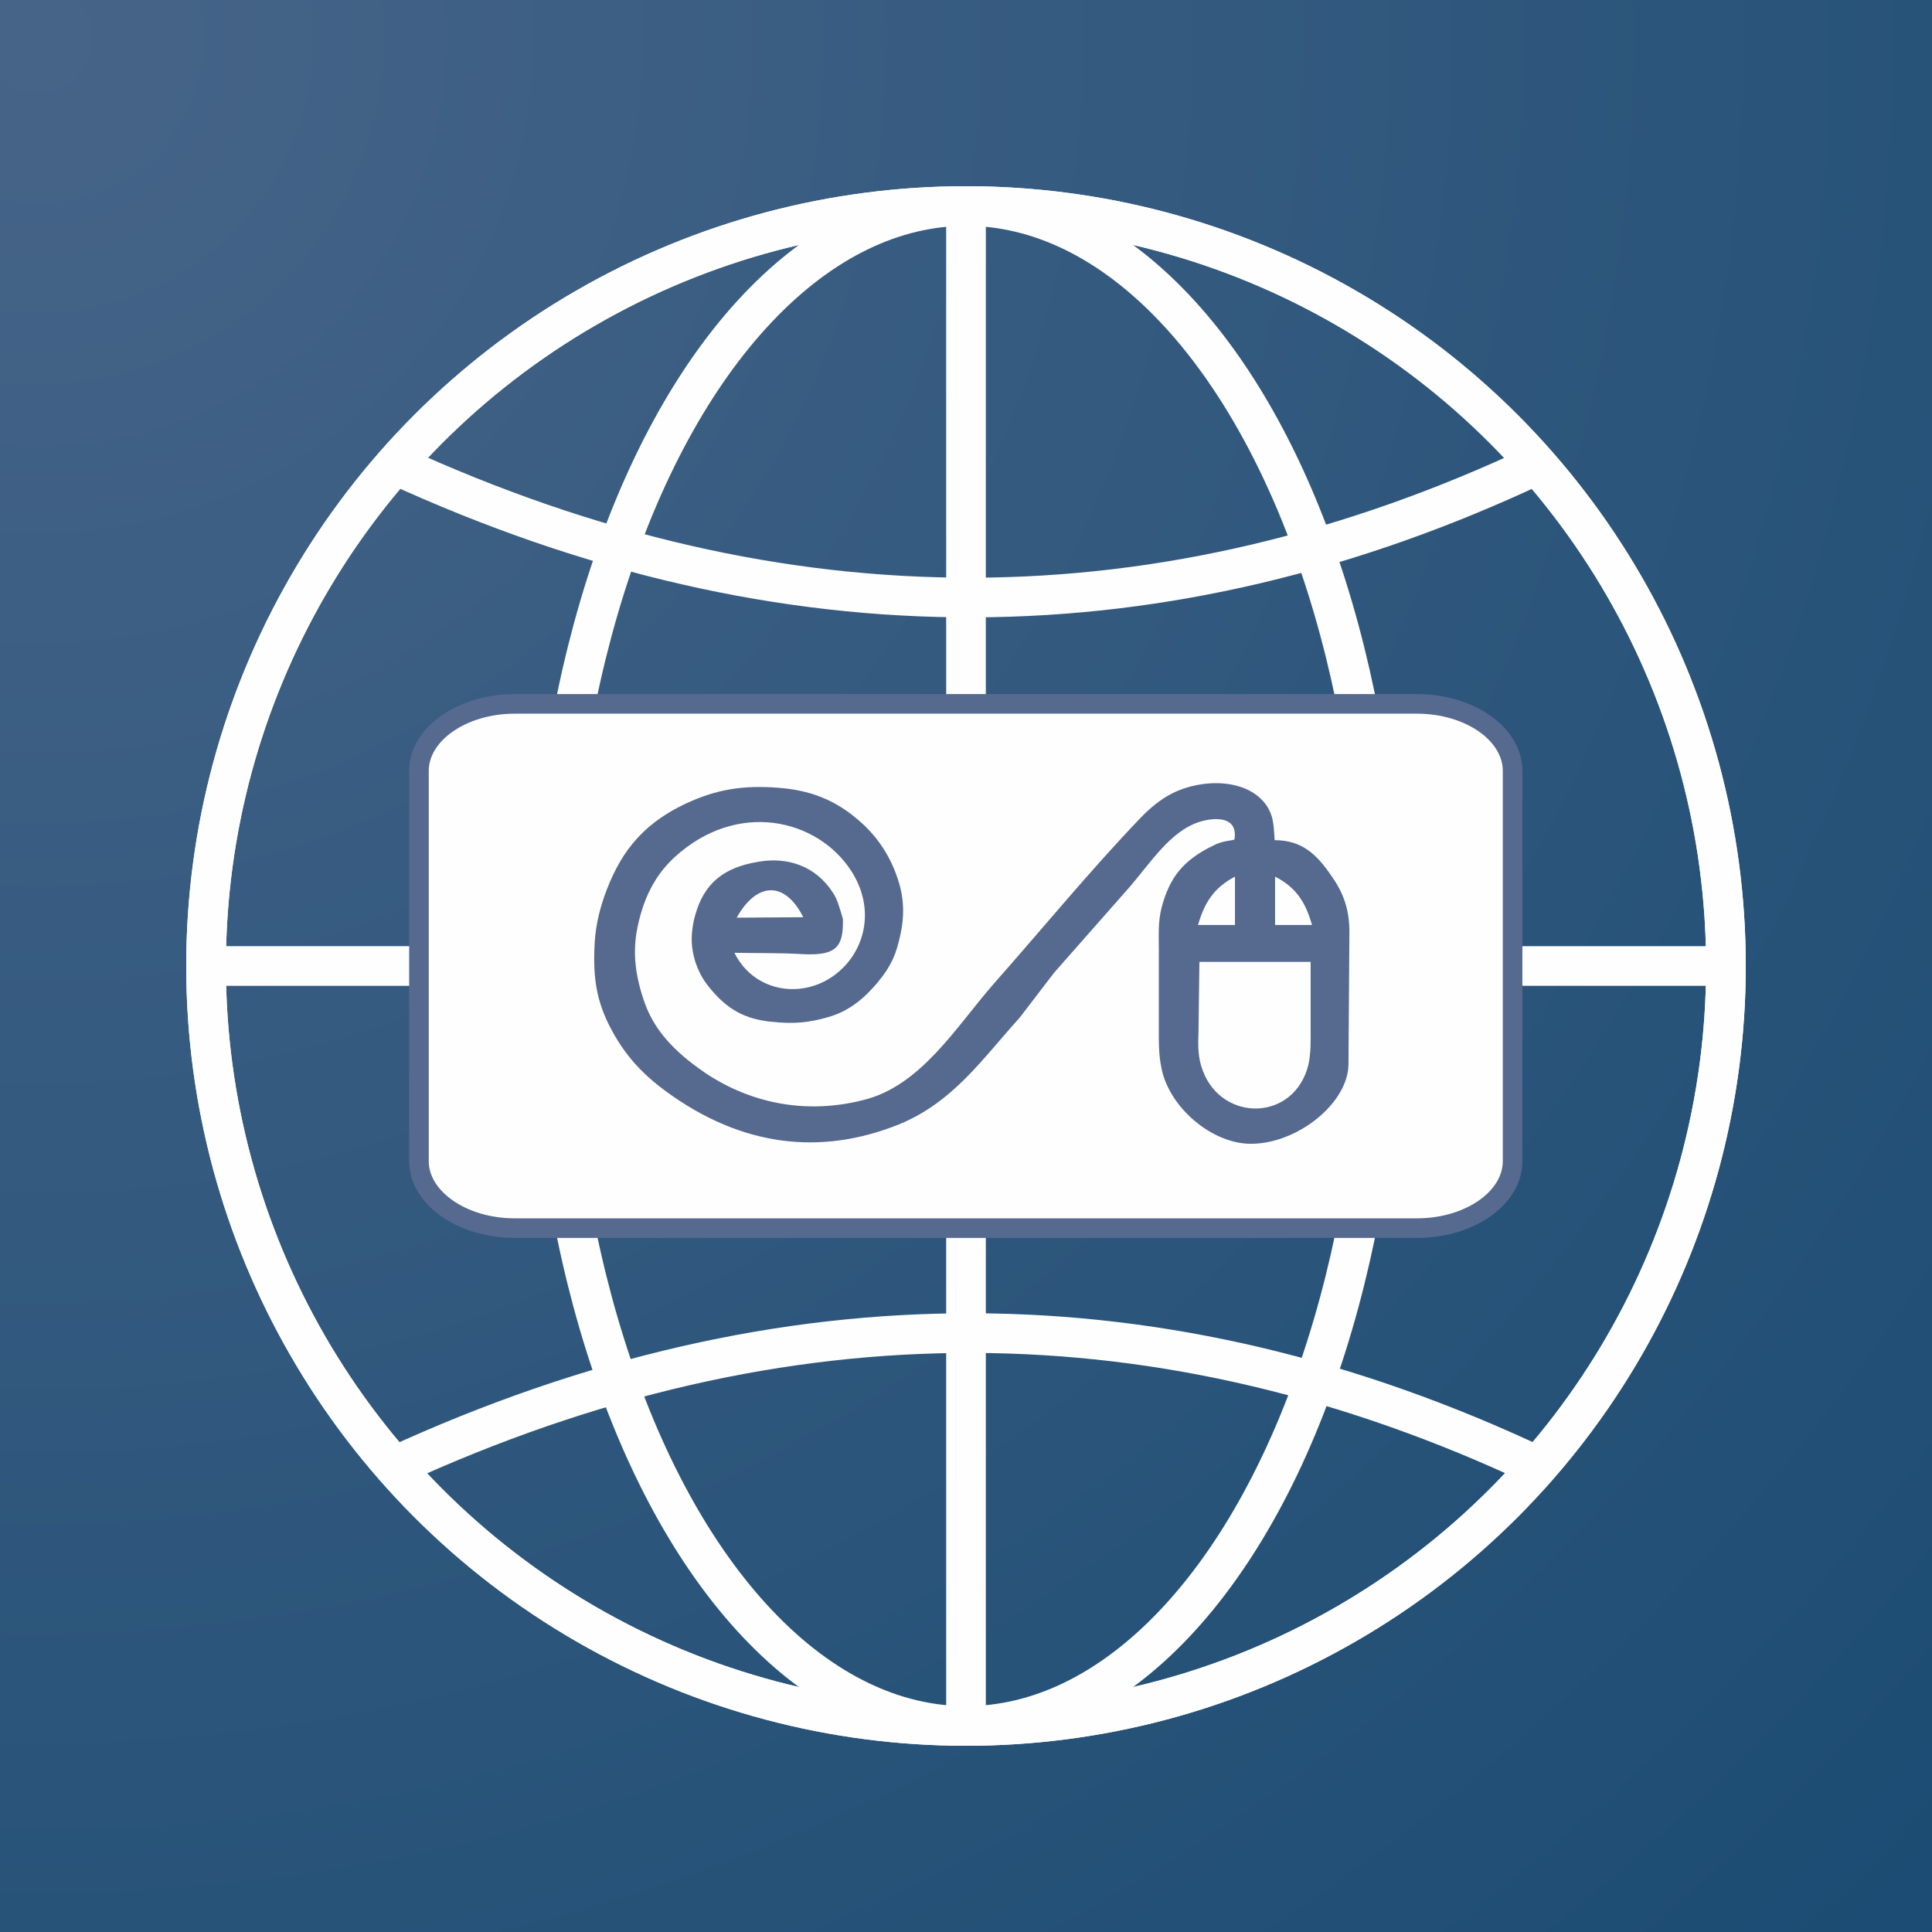 <?xml version="1.0" encoding="UTF-8"?>
<!DOCTYPE svg PUBLIC "-//W3C//DTD SVG 1.1//EN" "http://www.w3.org/Graphics/SVG/1.1/DTD/svg11.dtd">
<!-- Creator: CorelDRAW 2019 (64-Bit) -->
<svg xmlns="http://www.w3.org/2000/svg" xml:space="preserve" width="44px" height="44px" version="1.1" style="shape-rendering:geometricPrecision; text-rendering:geometricPrecision; image-rendering:optimizeQuality; fill-rule:evenodd; clip-rule:evenodd"
viewBox="0 0 42.38 42.38"
 xmlns:xlink="http://www.w3.org/1999/xlink"
 xmlns:xodm="http://www.corel.com/coreldraw/odm/2003">
 <rect x="0" y="0" width="42.38" height="42.38" fill="#808080" stroke="none"/>
 <defs>
  <style type="text/css">
   <![CDATA[
    .str0 {stroke:#FEFEFE;stroke-width:0.87;stroke-miterlimit:22.926}
    .str1 {stroke:#56698F;stroke-width:0.43;stroke-miterlimit:22.926}
    .fil1 {fill:none}
    .fil2 {fill:#FEFEFE}
    .fil3 {fill:#56698F}
    .fil0 {fill:url(#id0);fill-rule:nonzero}
   ]]>
  </style>
  <radialGradient id="id0" gradientUnits="userSpaceOnUse" gradientTransform="matrix(1.994 -0 -0 1.994 0 0)" cx="0.42" cy="0.42" r="49" fx="0.42" fy="0.42">
   <stop offset="0" style="stop-opacity:1; stop-color:#466488"/>
   <stop offset="0.988" style="stop-opacity:1; stop-color:#003C65"/>
   <stop offset="1" style="stop-opacity:1; stop-color:#003C65"/>
  </radialGradient>
 </defs>
 <g id="Layer_x0020_1">
  <polygon class="fil0" points="0,0 42.38,0 42.38,42.38 0,42.38 "/>
  <g id="_2065246396048">
   <circle class="fil1 str0" cx="21.19" cy="21.19" r="16.67"/>
   <circle class="fil1 str0" cx="21.19" cy="21.19" r="16.67"/>
   <ellipse class="fil1 str0" cx="21.19" cy="21.19" rx="9.13" ry="16.67"/>
   <line class="fil1 str0" x1="4.48" y1="21.19" x2="37.9" y2= "21.19" />
   <line class="fil1 str0" x1="21.19" y1="4.48" x2="21.19" y2= "37.9" />
   <path class="fil1 str0" d="M8.66 10.19c8.57,3.94 16.92,3.84 25.06,0"/>
   <path class="fil1 str0" d="M8.66 32.16c8.57,-3.94 16.92,-3.84 25.06,0"/>
  </g>
  <g id="_2065246399280">
   <path class="fil2" d="M11.29 15.44l19.79 0c1.16,0 2.1,0.66 2.1,1.47l0 8.56c0,0.81 -0.94,1.47 -2.1,1.47l-19.79 0c-1.15,0 -2.1,-0.66 -2.1,-1.47l0 -8.56c0,-0.81 0.95,-1.47 2.1,-1.47z"/>
   <path class="fil1 str1" d="M11.29 15.44l19.79 0c1.16,0 2.1,0.66 2.1,1.47l0 8.56c0,0.81 -0.94,1.47 -2.1,1.47l-19.79 0c-1.15,0 -2.1,-0.66 -2.1,-1.47l0 -8.56c0,-0.81 0.95,-1.47 2.1,-1.47z"/>
   <path class="fil2" d="M17 20.6l-1.55 0.02c0.47,-0.84 1.13,-0.86 1.55,-0.02z"/>
   <path class="fil2" d="M28.85 20.78l-0.85 0 0 -1.12c0.49,0.26 0.71,0.6 0.85,1.12z"/>
   <path class="fil2" d="M26.21 20.78l0.85 0 0.01 -1.12c-0.5,0.26 -0.72,0.6 -0.86,1.12z"/>
   <path class="fil2" d="M28.83 21.64l-2.6 0 -0.02 1.62c0,0.33 -0.01,0.62 0.11,0.93 0.46,1.2 2.12,1.17 2.45,-0.15 0.07,-0.28 0.06,-0.57 0.06,-0.86l0 -1.54z"/>
   <path class="fil3" d="M27.96 18.43c-0.02,-0.38 -0.04,-0.55 -0.17,-0.75 -0.41,-0.61 -1.41,-0.61 -2.07,-0.28 -0.26,0.13 -0.5,0.33 -0.71,0.55 -1.11,1.16 -2.15,2.43 -3.22,3.64 -0.82,0.94 -1.59,2.23 -2.85,2.54 -1.45,0.37 -2.72,-0.04 -3.62,-0.7 -0.65,-0.47 -0.99,-0.92 -1.17,-1.41 -0.22,-0.61 -0.26,-1.09 -0.19,-1.55 0.13,-0.75 0.41,-1.27 0.83,-1.66 1.38,-1.27 3.14,-0.85 3.88,0.29 0.49,0.76 0.34,1.57 -0.13,2.08 -0.72,0.78 -1.96,0.67 -2.43,-0.28 0.48,0.01 1.01,0 1.5,0.03 0.76,0.04 0.89,-0.18 0.88,-0.77 -0.08,-0.27 -0.12,-0.43 -0.22,-0.58 -0.39,-0.6 -1.01,-0.78 -1.61,-0.68 -0.92,0.14 -1.28,0.61 -1.44,1.29 -0.08,0.38 -0.05,0.63 0.03,0.9 0.07,0.21 0.16,0.38 0.27,0.52 0.44,0.57 0.86,0.74 1.37,0.8 0.52,0.06 0.87,0.02 1.28,-0.1 0.46,-0.13 0.8,-0.42 1.09,-0.77 0.3,-0.36 0.4,-0.63 0.48,-0.99 0.11,-0.46 0.09,-0.87 -0.05,-1.28 -0.16,-0.48 -0.42,-0.88 -0.78,-1.21 -0.59,-0.54 -1.18,-0.73 -1.84,-0.78 -0.79,-0.06 -1.36,0.04 -2.01,0.34 -1.05,0.49 -1.5,1.18 -1.81,2.06 -0.14,0.41 -0.2,0.76 -0.21,1.11 -0.03,0.68 0.06,1.12 0.26,1.57 0.33,0.71 0.75,1.17 1.31,1.58 1.65,1.21 3.39,1.42 5.12,0.72 1.18,-0.49 1.8,-1.41 2.64,-2.34l0.75 -0.98 1.63 -1.85c0.49,-0.56 0.93,-1.28 1.59,-1.47 0.27,-0.08 0.82,-0.14 0.74,0.39 0,0.03 -0.24,0.02 -0.45,0.13 -0.71,0.34 -0.98,0.74 -1.15,1.37 -0.08,0.32 -0.06,0.61 -0.06,0.93l0 1.61c0,0.36 -0.01,0.67 0.06,0.99 0.17,0.85 1.1,1.65 1.96,1.65 1.02,0 2.13,-0.89 2.14,-1.74l0.02 -2.86c0.01,-0.54 -0.14,-0.92 -0.39,-1.27 -0.33,-0.49 -0.66,-0.79 -1.25,-0.79z"/>
   <path class="fil2" d="M17.62 20.12l-1.46 0.01c0.44,-0.79 1.06,-0.81 1.46,-0.01z"/>
   <path class="fil2" d="M28.78 20.29l-0.81 0 0 -1.06c0.47,0.24 0.67,0.57 0.81,1.06z"/>
   <path class="fil2" d="M26.28 20.29l0.81 0 0 -1.06c-0.46,0.24 -0.67,0.57 -0.81,1.06z"/>
   <path class="fil2" d="M28.75 21.1l-2.44 0 -0.02 1.52c-0.01,0.31 -0.02,0.58 0.1,0.88 0.43,1.12 2,1.1 2.31,-0.14 0.06,-0.27 0.05,-0.54 0.05,-0.81l0 -1.45z"/>
  </g>
 </g>
</svg>
